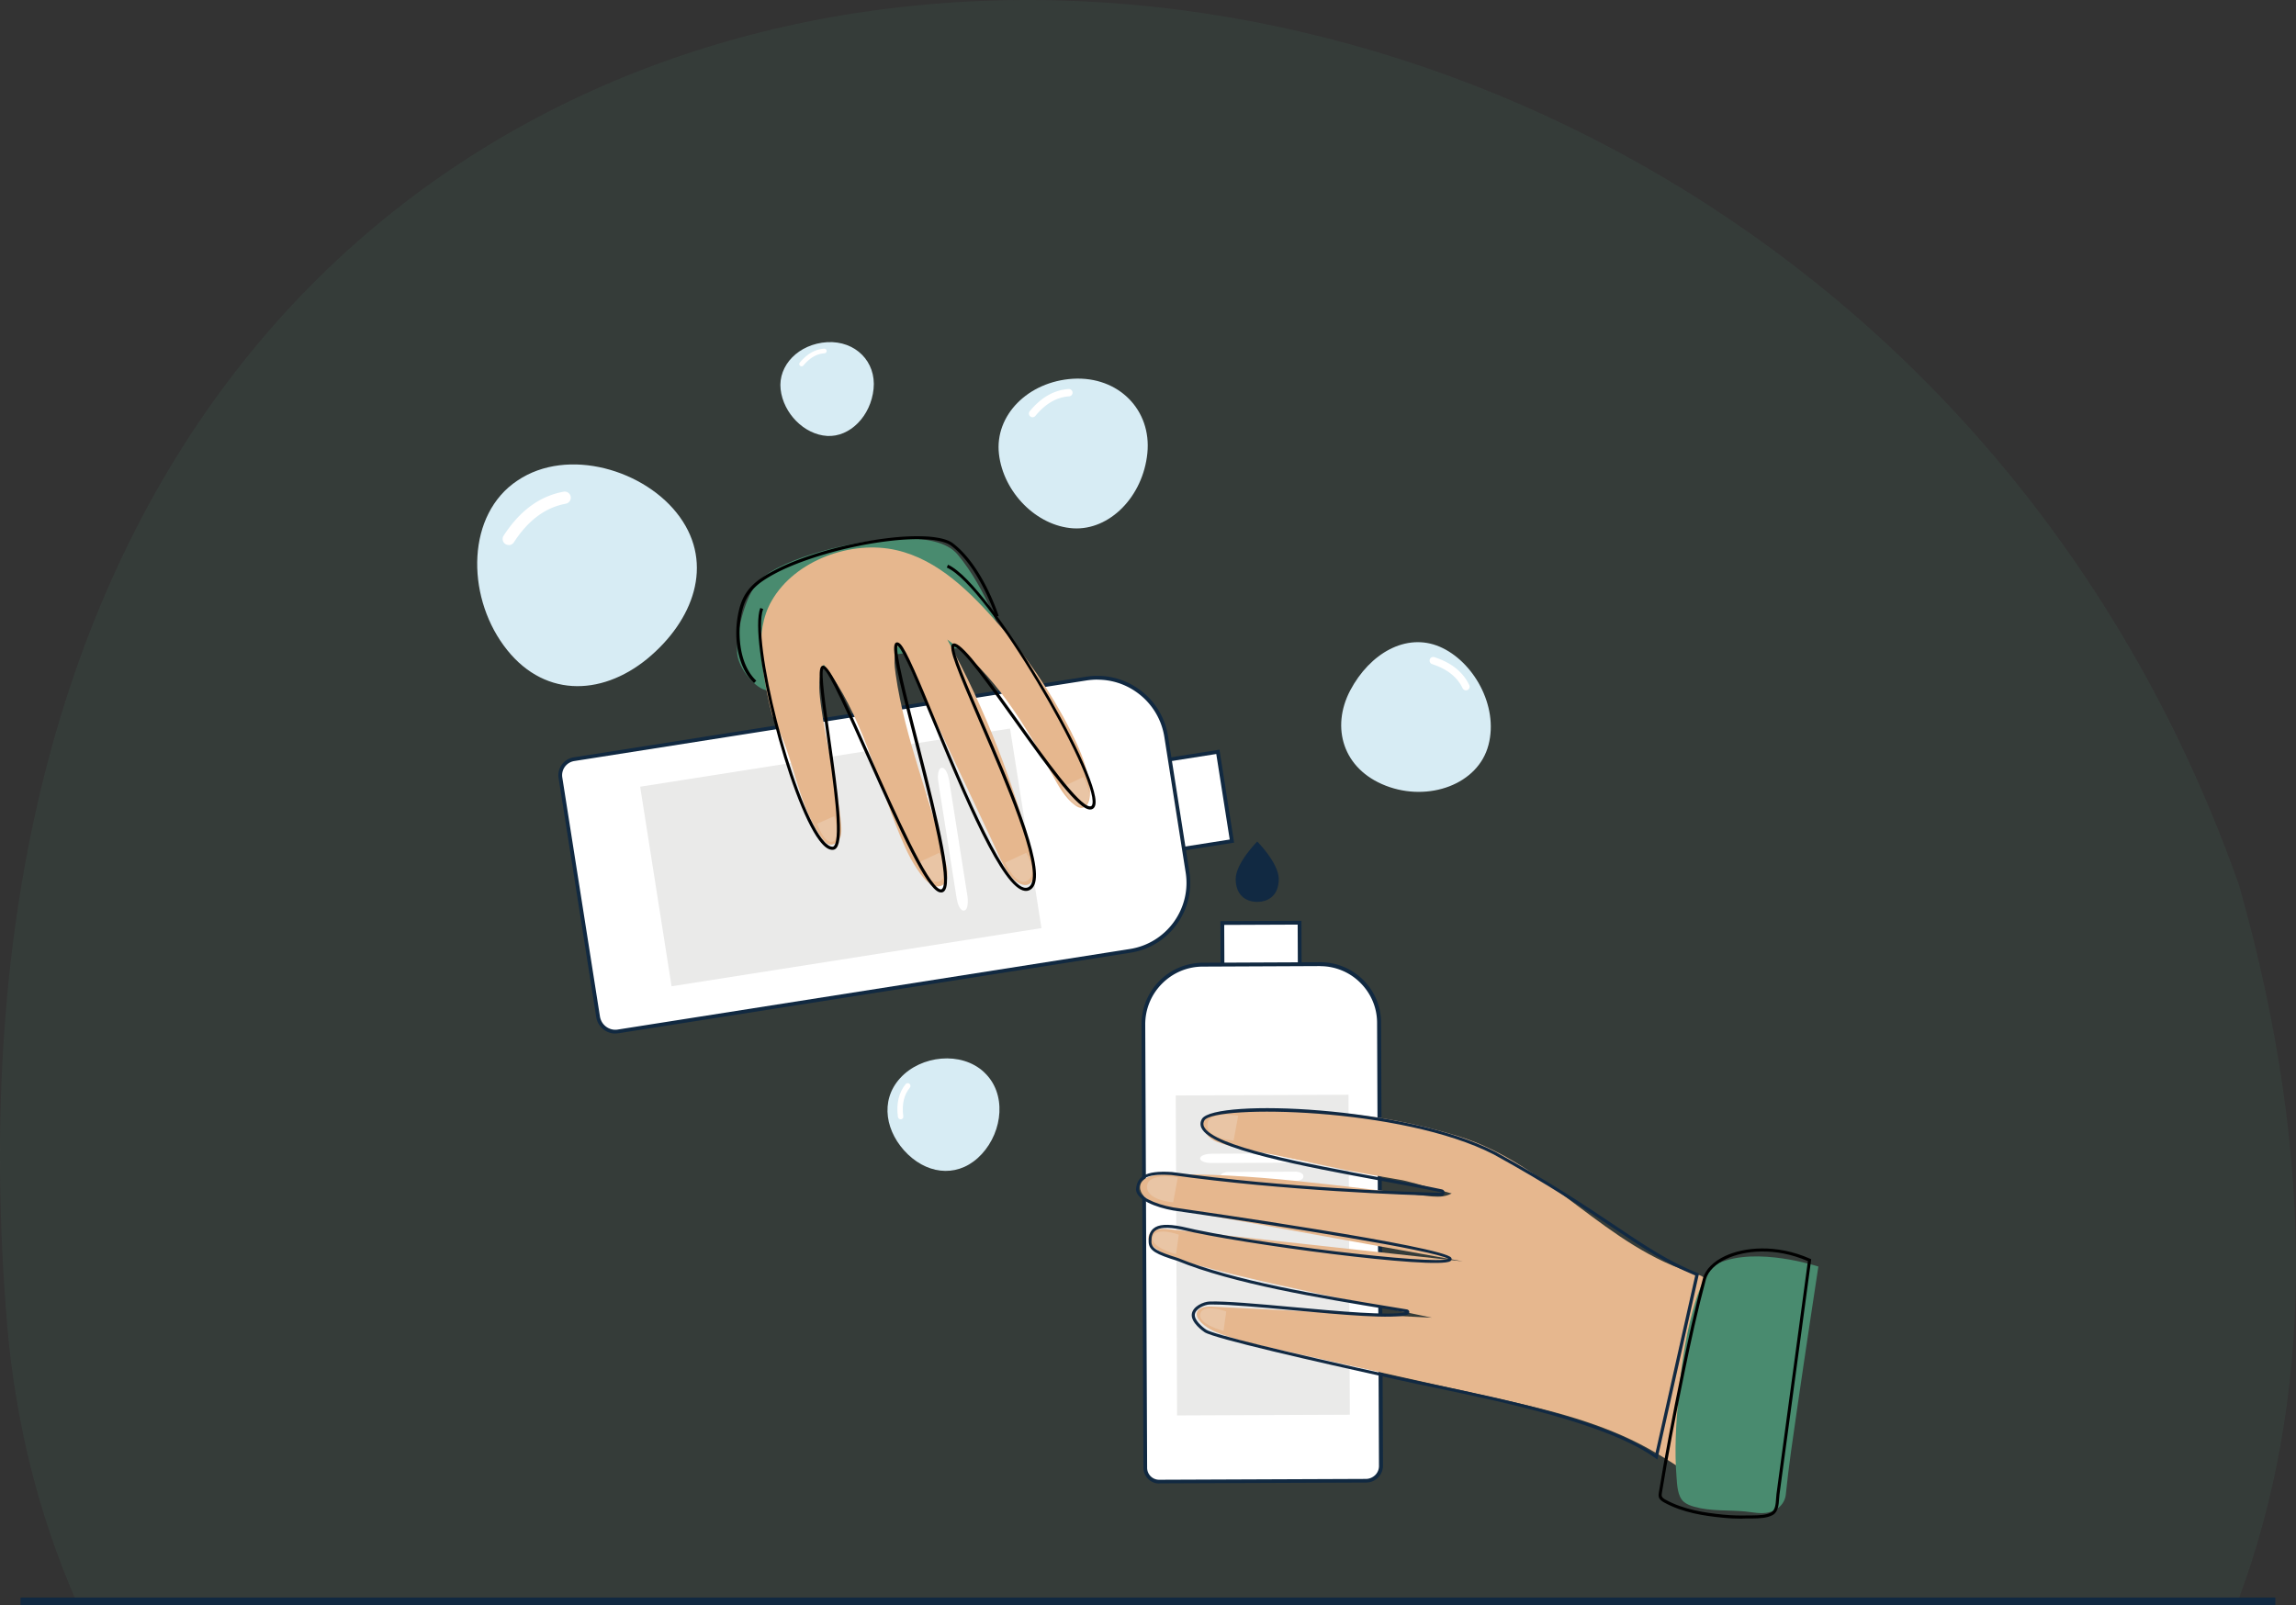 <svg xmlns="http://www.w3.org/2000/svg" id="Layer_2" data-name="Layer 2" viewBox="0 0 303.83 212.45"><rect x="0" y="0" width="303.83" height="212.45" fill="#333333" stroke="none"/><defs><style>.cls-1{fill:#112942}.cls-1,.cls-10,.cls-2,.cls-4,.cls-5,.cls-7,.cls-8,.cls-9{stroke-width:0}.cls-2{fill:#112941}.cls-4{fill:#eaeae9}.cls-5{fill:#000}.cls-8{fill:#498b6f}.cls-7{fill:#d7ecf4}.cls-9{fill:#e6b78e}.cls-10{fill:#fff}</style></defs><g id="Layer_1-2" data-name="Layer 1"><path fill="#498b6f" stroke-width="0" d="M296.31 211.45H9.89C5.2 200.57 2.11 188.62.97 175.62-17.67-46.92 237.99-48.36 296.3 117.19c10.64 37.56 9.41 68.92.01 94.26z" opacity=".11"/><path d="M2.72 211.45H301.1v1H2.72z" class="cls-2"/><path d="M132.26 85.63s-2.41-7.31-6.18-11.74c-3.76-4.43-22.76.2-25.37 3.9-1.64 2.33-2.44 6.35-2.36 8.52s3.44 5.36 3.6 3.86c.28-2.56 29-6.88 30.31-4.54z" class="cls-8"/><path d="M101.59 91.37h-.05c-1.42-.05-3.92-2.91-4-5.02-.09-2.5.84-6.65 2.51-9.02 2.1-2.97 11.79-5.73 18.42-6.03 4.13-.19 6.91.51 8.23 2.07 3.82 4.5 6.23 11.7 6.33 12.01l-1.47.65c.03.06.07.08.07.08-.67-.5-5.66-.61-14.66.73-8.82 1.32-13.57 2.84-14.22 3.53-.11.6-.56 1-1.15 1zm18.12-18.48c-.38 0-.77 0-1.17.03-7.13.32-15.72 3.28-17.17 5.34-1.56 2.21-2.29 6.08-2.22 8.03.04 1.18 1.38 2.77 2.13 3.3.4-.71 2-1.78 9.1-3.23.17-.04 14.9-2.9 20.53-2.04-.92-2.36-2.87-6.86-5.45-9.9-.85-1-2.87-1.53-5.76-1.53z" class="cls-8"/><path d="M169.22 116.34c0 2.09-1.28 3.03-2.85 3.03s-2.85-.94-2.85-3.03 2.85-4.96 2.85-4.96 2.85 2.87 2.85 4.96z" class="cls-1"/><path d="m161.16 99.52 1.858 11.814-19.312 3.038-1.859-11.815z" class="cls-10"/><path d="m143.5 114.65-1.94-12.3 19.81-3.12 1.94 12.3-19.81 3.12zm-1.37-11.89 1.78 11.32 18.82-2.96-1.78-11.32-18.82 2.96z" class="cls-2"/><path d="m154.318 97.503 2.82 17.93a9.112 9.112 0 0 1-7.583 10.415l-67.757 10.659a2.332 2.332 0 0 1-2.664-1.94l-4.976-31.63a2.164 2.164 0 0 1 1.798-2.47l67.797-10.665c5.038-.793 9.77 2.653 10.563 7.691z" class="cls-10"/><path d="M81.44 136.8c-1.25 0-2.34-.91-2.54-2.18l-4.98-31.63a2.401 2.401 0 0 1 2-2.75l67.8-10.67c2.5-.39 5.01.21 7.06 1.7a9.44 9.44 0 0 1 3.79 6.19l2.82 17.93c.39 2.47-.21 4.95-1.68 6.97a9.304 9.304 0 0 1-6.11 3.74l-67.76 10.66c-.14.02-.27.03-.4.03zm63.78-46.85c-.47 0-.94.04-1.42.11L76 100.73c-.5.08-.95.35-1.25.76s-.42.92-.34 1.42l4.98 31.63c.09.55.38 1.03.83 1.36.45.33 1 .46 1.54.37l67.76-10.66c4.83-.76 8.14-5.31 7.38-10.13l-2.82-17.93a8.944 8.944 0 0 0-3.59-5.87 8.926 8.926 0 0 0-5.27-1.72z" class="cls-2"/><path d="m133.661 96.428 4.155 26.415-48.948 7.7-4.155-26.415z" class="cls-4"/><path d="M127.38 120.51c-.21-.1-.36-.32-.47-.54-.28-.52-.37-1.45-.57-2.67-.3-1.93-.64-4.05-1-6.36-.27-1.74-.55-3.47-.78-4.94-.17-1.14-.35-2.11-.43-2.82-.07-.49.04-1.29.29-1.46.17-.16.4-.13.61.1.28.29.5.99.58 1.51.54 3.39 1.82 11.54 2.38 15.08.13.62.21 2.29-.59 2.1h-.02zm-3.29-2.65c-.21-.06-.34-.2-.44-.34-.25-.34-.3-.97-.43-1.78-.2-1.3-.43-2.72-.67-4.27-.18-1.17-.37-2.33-.52-3.32-.11-.77-.24-1.42-.28-1.9-.04-.33.1-.88.36-1.01.18-.12.4-.11.6.04.27.18.45.65.5 1 .36 2.27 1.22 7.75 1.6 10.13.1.42.09 1.54-.69 1.46h-.02z" class="cls-10"/><path d="M102.2 94.69c-.53-1.9-.9-3.9-1.2-5.85s-.43-3.96-.09-5.91c.21-1.18.59-2.34 1.19-3.38 3.08-5.42 10.6-8.1 16.53-6.73 5.54 1.27 9.78 5.57 13.41 9.69s7.06 9.11 9.65 14.25c1.04 2.07 1.99 4.23 2.4 6.51.16.88.47 3.49-.89 3.66-.33.04-.65-.14-.93-.34-1.35-.99-2.18-2.52-2.98-3.99-3.66-6.71-7.72-13.49-13.93-17.95 5.04 9.25 8.9 19.14 11.44 29.37.3 1.21.12 3.82-1.81 2.96-1.69-.75-2.83-3.84-3.56-5.38-2.11-4.48-4.23-8.96-6.34-13.44-1.06-2.24-2.11-4.48-3.17-6.72-.53-1.12-1.1-2.23-1.59-3.36-.38-.89-.64-2.01-1.38-2.7-.81 1.02-.59 2.68-.42 3.88 1.23 8.67 4.75 16.77 6.7 25.28.22.95.29 2.19-.57 2.65-.83.44-1.8-.25-2.41-.97-1.36-1.61-2.28-3.54-3.09-5.49-3.2-7.7-5.07-16.16-10.16-22.77-.75 1.51-.63 3.3-.42 4.97.69 5.43 2.25 10.74 2.73 16.2.05.62.09 1.28-.18 1.85s-.94.99-1.53.76c-.3-.12-.52-.38-.72-.64-2.81-3.75-3.53-8.78-5.22-13.06-.1-.25-.2-.5-.31-.75" class="cls-9"/><path d="m161.75 122.161 10.22-.043.07 16.71-10.22.043z" class="cls-10"/><path d="m161.57 139.13-.07-17.21 10.72-.04.07 17.21-10.72.04zm.43-16.71.07 16.21 9.72-.04-.07-16.21-9.72.04z" class="cls-2"/><path d="m159.173 127.682 15.52-.065a7.793 7.793 0 0 1 7.823 7.757l.245 58.62a1.989 1.989 0 0 1-1.981 1.998l-27.36.114a1.852 1.852 0 0 1-1.858-1.842l-.246-58.66a7.893 7.893 0 0 1 7.857-7.922z" class="cls-10"/><path d="M153.41 196.36c-1.15 0-2.09-.93-2.1-2.09l-.25-58.66c0-2.18.83-4.22 2.36-5.77s3.57-2.4 5.75-2.41l15.52-.07h.03c2.13 0 4.14.83 5.66 2.33a8.01 8.01 0 0 1 2.38 5.67l.25 58.62c0 .6-.23 1.16-.65 1.59-.42.42-.98.66-1.58.66l-27.36.11zm21.31-68.49h-.03l-15.52.07c-2.04 0-3.96.81-5.4 2.26a7.617 7.617 0 0 0-2.22 5.41l.25 58.66a1.588 1.588 0 0 0 1.59 1.59l27.36-.11c.46 0 .9-.19 1.23-.51s.51-.77.5-1.23l-.25-58.62c0-2.01-.8-3.9-2.23-5.32a7.499 7.499 0 0 0-5.31-2.19z" class="cls-2"/><path d="m155.586 144.997 22.86-.096.177 42.35-22.86.095z" class="cls-4"/><path d="M175.12 153.42c-.11.17-.32.26-.51.33-.47.17-1.27.13-2.33.14-1.67 0-3.5.01-5.5.02-1.51 0-3.01.01-4.27.02-.99 0-1.83.02-2.44 0-.43 0-1.09-.2-1.2-.43-.11-.17-.06-.35.17-.5.28-.2.9-.3 1.35-.29 2.93-.02 9.99-.04 13.05-.06.54-.03 1.96.12 1.7.77zm-2.66 2.44c-.07.17-.21.26-.35.32-.32.17-.85.13-1.56.13-1.12 0-2.35 0-3.7.02-1.01 0-2.02 0-2.87.01-.66 0-1.23.02-1.64 0-.29 0-.73-.2-.81-.43-.08-.17-.04-.35.11-.5.19-.2.61-.29.91-.29 1.97-.01 6.71-.03 8.77-.04.37-.03 1.32.12 1.14.77z" class="cls-10"/><path d="M168.46 152.83c-2.51-.52-5.06-.8-7.46-1.7-.93-.35-1.95-1.43-1.85-2.42.11-1.03 1.39-1.41 2.42-1.51 4.82-.46 9.67-.03 14.51.12 5.49.17 11.61 1.44 16.86 3.06 12.1 3.72 19.49 14.73 31.64 18.3.37.11.77.23.98.56.16.25.16.55.16.84-.01 8.83-.03 17.65-.04 26.48-2.82-1.93-5.64-3.86-8.68-5.43-6.23-3.21-13.15-4.76-19.99-6.29-9.33-2.08-18.66-4.16-27.98-6.24-2.45-.55-4.9-1.09-7.26-1.95-1.13-.41-2.28-.93-3.04-1.85-.22-.26-.4-.58-.37-.91.07-.81 1.16-.99 1.97-.95l29.15 1.47c-3.02-.64-6.04-1.28-9.06-1.91-7.53-1.59-15.06-3.18-22.48-5.18-1.75-.47-3.53-.98-5-2.04-.53-.38-1.06-.95-.96-1.59.16-.99 1.52-1.13 2.52-1.02 13.02 1.43 26.05 2.85 39.07 4.28l-38.29-6.93c-1.43-.26-2.98-.58-3.92-1.69-.29-.34-.51-.76-.5-1.21.05-1.24 1.67-1.65 2.91-1.67 11.74-.26 23.41 1.55 35.08 2.85.93.1 1.92.2 2.82-.14.15-.06.29-.12.43-.2-.17-.03-.33-.08-.49-.13-.46-.15-.93-.22-1.4-.35s-.9-.26-1.35-.39c-.91-.27-1.83-.54-2.76-.76-.33-.08-.66-.15-.99-.2-2.35-.41-4.99-.86-6.54-1.16" class="cls-9"/><path d="M240.62 167.64s-8.11-2.7-13.22-.44c-.89.39-1.47 1.35-1.91 2.2-.68 1.33-1.14 2.79-1.53 4.23-1 3.73-1.53 7.62-1.87 11.47-.31 3.41-.51 6.9-.24 10.33.08 1.08.12 2.65.99 3.37.39.32.87.49 1.35.63 2.21.63 4.5.41 6.75.63 1.02.1 2.04.35 3.06.13 1.2-.26 2.19-1.12 2.32-2.41.38-3.75.94-7.48 1.48-11.21.58-4.01 1.18-8.03 1.78-12.04.34-2.26.68-4.53 1.03-6.79 0-.03.01-.07.02-.1z" class="cls-8"/><path fill="#e9c5a5" stroke-width="0" d="M163.85 147.67s-3.96-.72-4.07 1.17 3.46 2.13 3.46 2.13l.61-3.3zm-23.31-43.51s1.5 3.3 2.99 2.37-.17-3.68-.17-3.68l-2.83 1.32zm-7.55 10.02s1.5 3.3 2.99 2.37-.17-3.68-.17-3.68l-2.83 1.32zm-11.5 0s1.5 3.3 2.99 2.37-.17-3.68-.17-3.68l-2.83 1.32zm-13.35-5.16s.87 2.68 2.03 2.39.23-3.38.23-3.38l-2.26.99zm47.72 46.82s-3.96-.72-4.07 1.17 3.46 2.13 3.46 2.13l.61-3.3zm.13 7.58s-3.03-1.1-3.43.29 3.07 2.29 3.07 2.29l.36-2.58zm6.28 10.16s-3.03-1.1-3.43.29 3.07 2.29 3.07 2.29l.36-2.58z"/><path d="m219.31 193.18-.25-.18c-6.22-4.52-20-7.4-29.12-9.31-1.7-.35-3.25-.68-4.59-.98l-.65-.14c-10.87-2.4-24.08-5.42-25.3-6.24-.19-.13-1.83-1.26-1.69-2.4.13-1.04 1.57-1.63 2.31-1.66 2.07-.08 6.4.31 10.99.73 6.09.56 12.98 1.18 14.95.68l-2.06-.34c-9.23-1.52-20.71-3.41-28.12-6.46-2.78-.86-3.72-1.34-3.78-2.48-.02-.84.19-1.42.63-1.79.66-.56 1.83-.64 3.8-.25 9.03 2.19 33.39 5.12 35.25 4.27-1.58-1.1-22.48-4.41-36.43-6.41-2.27-.41-4.92-1.4-4.92-2.83.16-1.55 1.04-2.51 4.77-2.26 15.01 2.1 31.09 2.64 35.67 2.76v-.07c-2.19-.46-4.88-.96-7.71-1.48-10.69-1.98-22.81-4.23-24.08-7.06-.18-.4-.15-.81.09-1.21 1.76-2.65 27.01-1.7 38.82 4.39 7.27 4.01 12 7.18 15.8 9.73 4.09 2.75 7.05 4.73 10.98 6.32l.16.06-.04.17-5.47 24.44zm-58.68-20.52c-.22 0-.42 0-.6.01-.53.02-1.82.49-1.92 1.31-.09.73.95 1.64 1.51 2.02.9.6 10.07 2.86 25.16 6.18l.65.14c1.34.3 2.89.62 4.58.98 9.03 1.89 22.63 4.73 29.02 9.2l5.3-23.68c-3.88-1.59-6.83-3.57-10.89-6.3-3.79-2.55-8.51-5.72-15.76-9.71-12.21-6.29-36.9-6.59-38.29-4.53-.17.28-.19.55-.07.83 1.18 2.64 13.71 4.96 23.78 6.83 2.84.53 5.53 1.02 7.72 1.49.23.05.37.25.34.48-.03.23-.22.4-.44.38-4.58-.12-20.68-.66-35.7-2.76-3.78-.26-4.2.74-4.33 1.88 0 .91 1.93 1.93 4.58 2.41 3.65.52 35.75 5.16 36.77 6.65.06.09.06.18.05.23-.01.06-.05.15-.17.23-1.82 1.16-27.82-2.28-35.62-4.18-1.8-.35-2.9-.3-3.45.17-.35.29-.5.76-.48 1.47.04.84.73 1.25 3.52 2.12 7.39 3.04 18.85 4.92 28.05 6.44l2.25.37c.16.03.28.15.3.31.01.17-.09.33-.26.39-1.8.62-8.66 0-15.29-.61-4.16-.38-8.11-.74-10.33-.74z" class="cls-1"/><path d="M230.59 201.01c-.88 0-1.77-.04-2.65-.13-2.44-.24-5.26-.66-7.72-2.01-.3-.17-.6-.37-.7-.7-.07-.23-.03-.45 0-.64.79-4.84 1.75-9.95 3.02-16.11.8-3.87 1.69-8.04 2.82-12.23.34-1.18 1.39-2.23 2.94-2.95 2.45-1.14 6.69-1.64 11.24.37l.14.06-3.87 28.68-.33 2.47c-.02.17-.03.35-.05.55-.05.78-.11 1.75-.85 2.16-.77.42-1.78.44-2.68.45h-.46c-.28 0-.57.01-.85.01zm-4.84-31.71c-1.12 4.18-2.02 8.34-2.81 12.2-1.27 6.15-2.23 11.26-3.02 16.09-.02.15-.05.32-.01.45.06.2.28.34.51.47 2.4 1.31 5.17 1.72 7.56 1.96 1.14.11 2.3.15 3.45.11h.46c.85-.01 1.81-.03 2.49-.4.55-.3.6-1.11.65-1.83.01-.21.03-.4.05-.58l.33-2.47 3.83-28.38c-4.37-1.89-8.42-1.4-10.77-.31-1.45.67-2.41 1.63-2.72 2.69zm-101.24-51.18c-.08 0-.16-.01-.24-.04-1.71-.59-5.01-7.74-9.47-17.77-2.4-5.39-5.11-11.48-5.85-11.79-.34.55.31 5.05.88 9.04 1.12 7.81 1.84 13.44.87 14.66-.13.16-.28.25-.46.26-.55.06-1.15-.36-1.82-1.24-4-5.28-9.4-26.55-7.81-30.77l.38.14c-1.56 4.15 3.8 25.16 7.75 30.38.56.74 1.07 1.11 1.46 1.08.04 0 .11-.02.18-.11.94-1.18-.11-8.48-.95-14.35-.98-6.87-1.27-9.29-.6-9.49.78-.25 2.37 3.11 6.34 12.03 3.37 7.56 7.56 16.98 9.23 17.55.11.04.17.02.2 0 1.28-.68-1.51-11.55-3.54-19.5-2.36-9.21-3.19-12.73-2.51-13.13.16-.1.36-.04.58.16.79.74 2.51 4.89 4.69 10.15 3.81 9.2 9.59 23.09 12.19 22.08.22-.09.39-.26.5-.53 1.14-2.74-3.48-13.48-6.86-21.32-3.04-7.06-4.15-9.79-3.66-10.33.06-.06.19-.16.41-.1 1.3.38 4.46 4.81 8.13 9.94 3.69 5.17 8.29 11.61 9.72 11.61.13 0 .26-.04.31-.31.76-3.68-13.77-28.88-19.27-31.3l.16-.37c2.9 1.28 8.15 8.75 12.09 15.31 3.87 6.44 7.84 14.34 7.41 16.45-.11.55-.49.64-.7.64-1.53 0-4.98-4.67-10.05-11.78-3.32-4.65-6.74-9.45-7.91-9.79-.31.49 1.75 5.27 3.74 9.88 3.6 8.35 8.07 18.74 6.86 21.64-.15.37-.4.62-.72.75-2.76 1.08-7.39-9.46-12.71-22.3-2.07-5.01-3.87-9.33-4.59-10.01-.05-.04-.08-.07-.1-.08-.34.76 1.27 7.07 2.71 12.65 2.96 11.55 4.79 19.18 3.34 19.95-.09.05-.18.07-.28.07z" class="cls-5"/><path d="M99.77 90.4c-1.89-1.8-2.27-4.62-2.33-6.13-.04-1.2.08-2.42.38-3.63.43-1.76 1.32-3.02 2.89-4.1.48-.33 1.02-.65 1.63-.97.59-.31 1.21-.61 1.9-.91.67-.29 1.36-.56 2.12-.83.73-.26 1.5-.51 2.28-.75a52.098 52.098 0 0 1 4.78-1.19c.8-.16 1.6-.31 2.38-.43.79-.12 1.56-.22 2.29-.3.76-.08 1.46-.13 2.15-.16.7-.03 1.33-.03 1.94-.01.62.02 1.17.07 1.68.15.53.08.97.18 1.36.32.38.13.68.29.92.48 3.87 2.98 5.92 9.32 6.01 9.58l-.38.12c-.02-.06-2.1-6.49-5.87-9.39-.21-.16-.47-.3-.81-.42-.37-.13-.78-.23-1.28-.31-.49-.08-1.03-.12-1.63-.14-.6-.02-1.22-.02-1.91.01-.68.03-1.37.08-2.12.16-.73.08-1.49.18-2.27.3-.77.12-1.57.26-2.36.43a51.299 51.299 0 0 0-7 1.93c-.75.27-1.44.54-2.09.82-.68.29-1.29.58-1.87.89-.6.32-1.12.63-1.59.95-1.48 1.01-2.32 2.2-2.73 3.86-.29 1.18-.41 2.36-.36 3.52.05 1.45.41 4.15 2.2 5.85l-.28.29z" class="cls-5"/><path d="M151.83 59.99c-.58 5.73-4.98 10.23-9.82 9.94-4.84-.31-9.24-4.76-9.82-9.85-.58-5.08 3.82-9.59 9.82-9.95 6-.34 10.4 4.13 9.82 9.86zm45.14 38.61c-1.34 5.21-7.92 7.59-13.58 5.4-5.69-2.2-7.29-7.71-4.72-12.61 2.6-4.91 7.4-7.69 11.85-5.79 4.42 1.9 7.82 7.81 6.45 13z" class="cls-7"/><path d="M189.36 87.82a.498.498 0 0 1-.16-.53c.08-.26.36-.39.61-.31 2.27.74 3.78 1.96 4.62 3.7.12.24.01.53-.23.65-.24.12-.53.01-.65-.23-.72-1.5-2.04-2.54-4.04-3.2a.53.53 0 0 1-.15-.08zm-52.48-32.66c-.17.1-.39.09-.55-.05a.49.49 0 0 1-.06-.69c1.53-1.84 3.21-2.79 5.14-2.93.27-.02.5.18.52.45.02.27-.18.5-.45.52-1.66.12-3.12.96-4.46 2.58-.04.05-.08.08-.13.11z" class="cls-10"/><path d="M130.21 141.91c3.03 2.79 2.51 7.8-.29 10.84-2.82 3.06-6.81 2.87-9.77.05-2.94-2.83-3.79-7.08-1.03-10.1 2.74-3.02 8.09-3.6 11.1-.79z" class="cls-7"/><path d="M119.54 147.87c-.03.14-.15.26-.31.28-.2.03-.38-.12-.41-.32-.23-1.78.11-3.2 1.02-4.33.13-.16.36-.18.51-.05.16.13.18.36.05.51-.79.97-1.07 2.21-.87 3.78v.13z" class="cls-10"/><path d="M115.6 51.47c-.36 3.59-3.12 6.41-6.15 6.23-3.04-.19-5.79-2.99-6.15-6.17-.36-3.18 2.39-6.01 6.15-6.24 3.76-.21 6.52 2.59 6.15 6.18z" class="cls-7"/><path d="M106.23 48.45a.32.32 0 0 1-.35-.03.303.303 0 0 1-.04-.43c.96-1.15 2.01-1.75 3.22-1.84.17-.01.31.11.33.28a.31.31 0 0 1-.28.33c-1.04.07-1.95.6-2.8 1.62-.02.03-.05.05-.08.07z" class="cls-10"/><path d="M89.96 68.43c4.51 6.26 1.85 13.67-4.31 18.77-6.2 5.06-13.98 5.12-19-1.77-4.98-6.81-4.89-17.37 1.82-21.82 6.67-4.51 17.02-1.4 21.49 4.82z" class="cls-7"/><path d="M67.32 72.14a.803.803 0 0 1-.67-1.25c2.17-3.32 4.76-5.22 7.93-5.81a.807.807 0 1 1 .29 1.59c-2.71.51-4.96 2.18-6.87 5.11-.16.24-.41.37-.68.37z" class="cls-10"/></g></svg>